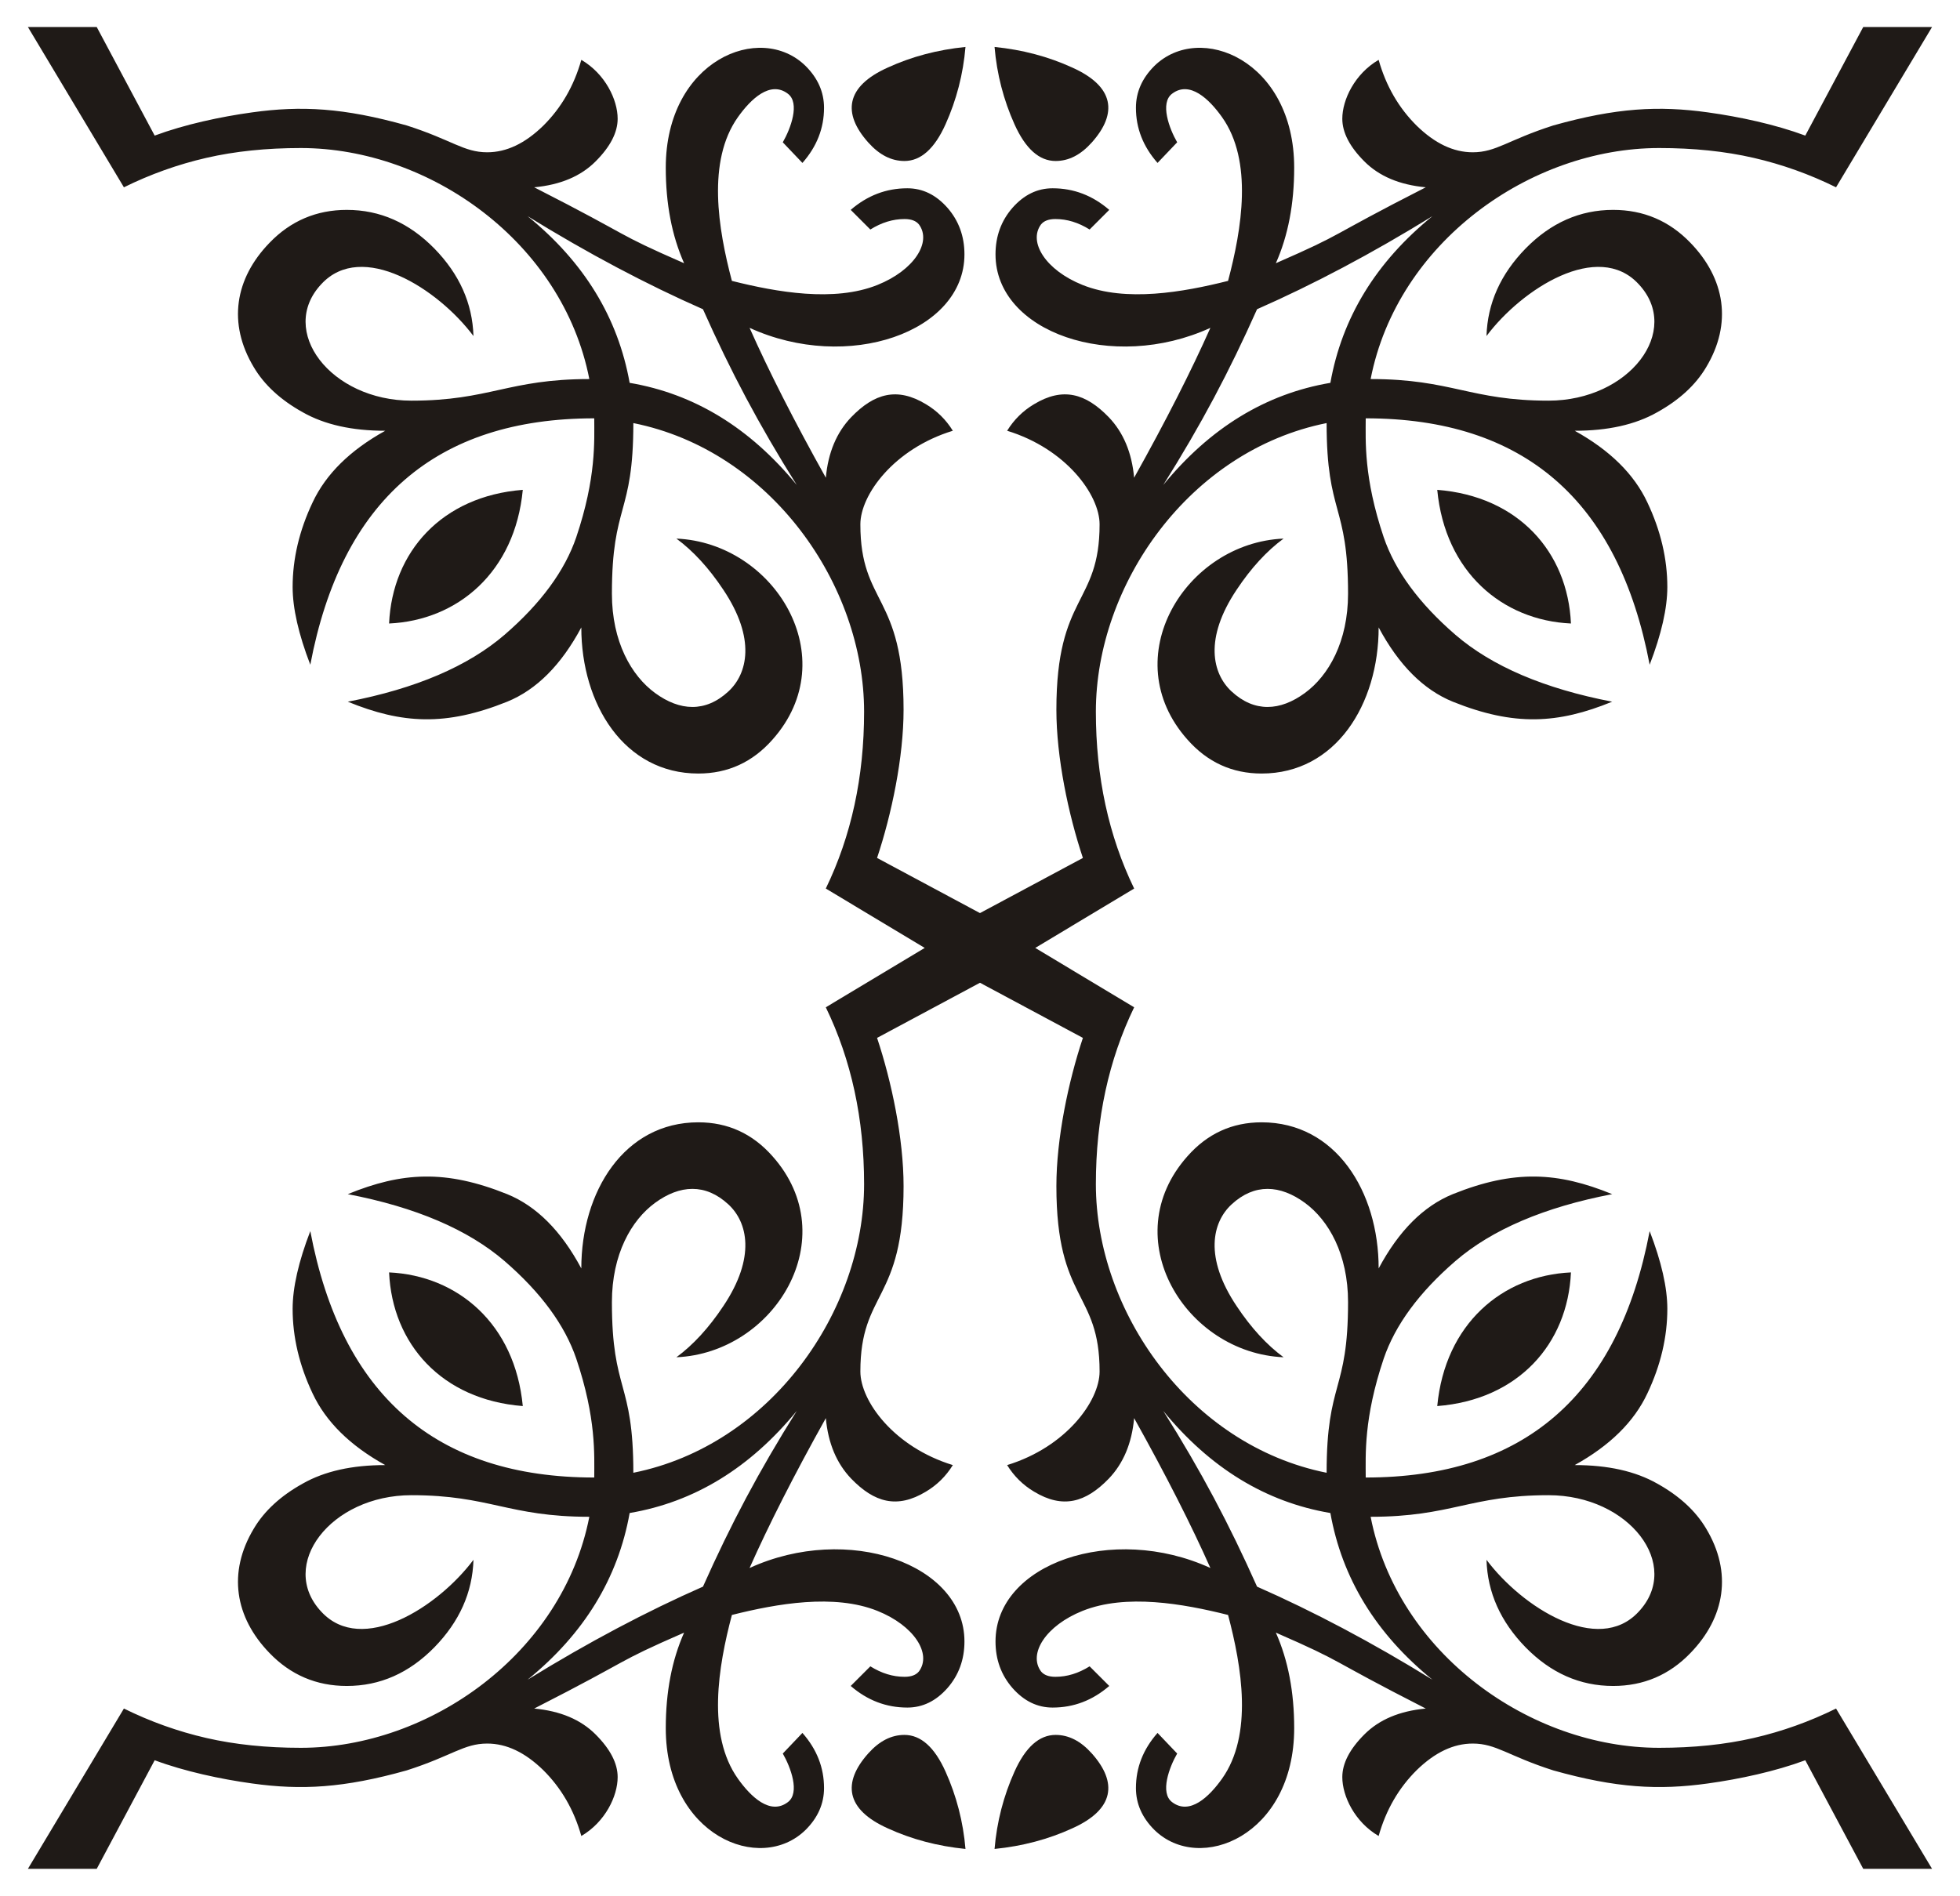 <?xml version="1.0" encoding="UTF-8"?>
<!DOCTYPE svg  PUBLIC '-//W3C//DTD SVG 1.1//EN'  'http://www.w3.org/Graphics/SVG/1.1/DTD/svg11.dtd'>
<svg enable-background="new 0 0 1702.329 1647.025" version="1.1" viewBox="0 0 1702.3 1647" xml:space="preserve" xmlns="http://www.w3.org/2000/svg">
<g fill="#1F1A17">
	<path d="m1364.4 541.67c-2.788-62.136-45.699-110.6-116.12-116.12 6.781 71.329 56.429 113.37 116.12 116.12z"/>
	<path d="m337.93 1105.4c2.788 62.136 45.699 110.6 116.12 116.12-6.782-71.329-56.429-113.37-116.12-116.12z"/>
	<path d="m1364.4 1105.4c-2.788 62.136-45.699 110.6-116.12 116.12 6.781-71.329 56.429-113.37 116.12-116.12z"/>
	<path d="m337.93 541.67c2.788-62.136 45.699-110.6 116.12-116.12-6.782 71.329-56.429 113.37-116.12 116.12z"/>
	<path d="m916.81 139.86c11.37 0 21.747-5.26 31.411-16.061 22.611-25.31 19.686-48.666-16.914-65.099-20.753-9.522-43.353-15.491-67.515-17.909 1.989 23.595 7.818 46.052 17.34 67.231 9.524 21.178 21.464 31.838 35.678 31.838z"/>
	<path d="m785.52 1507.2c-11.37 0-21.747 5.26-31.411 16.061-22.611 25.31-19.686 48.666 16.914 65.099 20.753 9.522 43.353 15.491 67.515 17.909-1.989-23.595-7.818-46.052-17.34-67.231-9.524-21.177-21.463-31.838-35.678-31.838z"/>
	<path d="m916.81 1507.2c11.37 0 21.747 5.26 31.411 16.061 22.611 25.31 19.686 48.666-16.914 65.099-20.753 9.522-43.353 15.491-67.515 17.909 1.989-23.595 7.818-46.052 17.34-67.231 9.524-21.177 21.464-31.838 35.678-31.838z"/>
	<path d="m785.52 139.86c-11.37 0-21.747-5.26-31.411-16.061-22.611-25.31-19.686-48.666 16.914-65.099 20.753-9.522 43.353-15.491 67.515-17.909-1.989 23.595-7.818 46.052-17.34 67.231-9.524 21.178-21.463 31.838-35.678 31.838z"/>
	<path d="m899.13 823.51 85.908-51.579c-22.173-45.768-33.26-96.937-33.26-153.65 0-110.34 81.095-226.78 200.41-250.73 0 80.347 18.62 69.658 18.62 148.25 0 41.598-16.844 71.165-37.524 86.277-21.413 15.647-43.701 17.083-63.678-1.422-16.581-15.379-24.031-45.766 4.407-88.266 12.65-19.046 26.294-33.827 40.792-44.487-85.3 3.681-146.66 103.69-83.433 174.68 17.34 19.615 38.803 29.422 64.387 29.422 64.381 0 101.63-60.151 101.63-126.93 17.483 32.69 38.944 54.153 64.388 64.528 53.374 21.469 91.332 19.271 138.44 0-59.128-11.37-104.47-30.842-136.17-58.133-31.554-27.29-52.305-55.575-62.255-84.714-17.515-52.037-15.634-83.694-15.634-103.33 137.45 0 219.6 71.351 246.61 214.06 10.234-26.58 15.351-49.18 15.351-67.515 0-24.306-5.686-48.895-17.342-73.485-11.513-24.589-32.548-45.34-63.108-62.256 28.712 0 52.591-5.258 71.636-16.061 19.188-10.66 33.402-23.737 42.5-39.087 22.968-38.166 16.413-77.175-13.645-108.17-18.336-19.045-40.794-28.569-67.089-28.569-28.853 0-54.154 11.229-76.043 33.545-21.747 22.314-33.117 47.615-33.97 76.042 31.037-41.381 96.881-83.112 132.04-45.199 38.209 40.557-7.96 101.34-78.174 101.34-68.041 0-84.081-18.762-154.5-18.762 23.223-118.78 138.64-200.7 250.58-200.7 29.991 0 57.281 2.844 82.013 8.528 24.732 5.686 48.611 14.214 71.636 25.584l83.369-139.23h-59.771l-50.318 94.312c-25.858-9.617-57.066-16.379-84.714-20.184-42.618-5.92-79.414-4.017-134.18 11.37-39.47 12.63-49.462 23.312-69.931 23.312-16.772 0-32.833-7.675-48.61-23.026-15.635-15.493-26.721-34.539-33.117-57.281-20.782 12.17-31.554 34.648-31.554 51.169 0 11.939 6.396 24.305 19.188 37.097s30.416 20.325 53.301 22.457c-89.246 45.514-67.484 38.554-130.2 65.952 10.66-24.022 15.92-51.595 15.92-83.008 0-93.206-82.055-127.21-121.53-88.266-10.519 10.519-15.92 22.6-15.92 36.245 0 17.768 6.254 33.686 18.762 47.9l17.056-17.909c-6.827-11.835-15.163-34.146-4.407-42.214 15.33-11.651 32.269 4.725 43.353 20.324 27.098 38.139 17.202 97.227 5.258 142.28-39.205 9.845-88.776 18.588-126.36 3.552-31.896-12.757-47.439-37.251-36.103-52.589 2.558-3.128 6.681-4.691 12.509-4.691 10.091 0 19.898 2.985 29.706 9.096l17.056-17.056c-14.497-12.507-30.842-18.762-49.177-18.762-13.362 0-24.875 5.686-34.825 16.915-9.807 11.227-14.781 24.731-14.781 40.509 0 67.606 101.41 102.84 186.62 63.819-16.487 37.097-38.517 80.591-66.234 130.2-1.991-21.889-9.381-39.372-22.032-52.591-19.975-20.641-39.819-26.46-64.955-11.229-9.524 5.686-17.342 13.361-23.311 23.026 51.22 15.687 80.307 55.713 80.307 81.303 0 70.196-37.524 60.383-37.524 161.04 0 41.376 10.366 90.794 23.026 128.78l-89.387 47.9-89.387-47.9c12.66-37.981 23.026-87.398 23.026-128.78 0-100.66-37.524-90.843-37.524-161.04 0-25.59 29.087-65.615 80.307-81.303-5.969-9.665-13.788-17.34-23.312-23.026-25.135-15.23-44.98-9.412-64.955 11.229-12.651 13.219-20.041 30.701-22.032 52.591-27.717-49.606-49.747-93.1-66.234-130.2 85.212 39.016 186.62 3.787 186.62-63.819 0-15.777-4.974-29.281-14.781-40.509-9.95-11.229-21.463-16.915-34.825-16.915-18.335 0-34.68 6.255-49.177 18.762l17.056 17.056c9.808-6.111 19.615-9.096 29.706-9.096 5.827 0 9.95 1.563 12.509 4.691 11.336 15.338-4.208 39.832-36.103 52.589-37.582 15.036-87.153 6.292-126.36-3.552-11.943-45.052-21.84-104.14 5.258-142.28 11.083-15.599 28.023-31.975 43.353-20.324 10.756 8.068 2.421 30.379-4.407 42.214l17.056 17.909c12.509-14.214 18.762-30.132 18.762-47.9 0-13.645-5.401-25.725-15.92-36.245-39.471-38.942-121.53-4.94-121.53 88.266 0 31.413 5.259 58.987 15.919 83.008-62.713-27.398-40.951-20.438-130.2-65.952 22.885-2.132 40.508-9.664 53.301-22.457 12.792-12.792 19.188-25.158 19.188-37.097 0-16.52-10.772-38.999-31.554-51.169-6.396 22.742-17.483 41.788-33.117 57.281-15.777 15.351-31.838 23.026-48.61 23.026-20.469 0-30.461-10.682-69.931-23.312-54.761-15.387-91.557-17.29-134.18-11.37-27.647 3.805-58.856 10.567-84.714 20.184l-50.317-94.309h-59.771l83.369 139.23c23.026-11.37 46.905-19.898 71.636-25.584 24.731-5.684 52.022-8.528 82.013-8.528 111.95 0 227.36 81.913 250.58 200.7-70.421 0-86.461 18.762-154.5 18.762-70.213 0-116.38-60.787-78.174-101.34 35.162-37.913 101.01 3.818 132.04 45.199-0.853-28.427-12.223-53.727-33.97-76.042-21.889-22.316-47.19-33.545-76.043-33.545-26.294 0-48.753 9.524-67.089 28.569-30.058 30.992-36.613 70.001-13.645 108.17 9.098 15.35 23.311 28.427 42.5 39.087 19.046 10.803 42.925 16.061 71.636 16.061-30.56 16.915-51.595 37.667-63.108 62.256-11.656 24.59-17.342 49.179-17.342 73.485 0 18.335 5.117 40.935 15.351 67.515 27.006-142.7 109.16-214.06 246.61-214.06 0 19.638 1.881 51.295-15.634 103.33-9.95 29.138-30.701 57.424-62.255 84.714-31.697 27.29-77.039 46.762-136.17 58.133 47.107 19.271 85.066 21.469 138.44 0 25.444-10.375 46.905-31.838 64.388-64.528 0 66.775 37.247 126.93 101.63 126.93 25.584 0 47.047-9.807 64.387-29.422 63.222-70.996 1.867-171-83.433-174.68 14.498 10.66 28.143 25.442 40.792 44.487 28.438 42.5 20.988 72.887 4.407 88.266-19.977 18.505-42.265 17.069-63.678 1.422-20.68-15.112-37.524-44.679-37.524-86.277 0-78.588 18.62-67.899 18.62-148.25 119.32 23.949 200.41 140.38 200.41 250.72 0 56.712-11.086 107.88-33.26 153.65l85.908 51.579-85.908 51.579c22.173 45.768 33.26 96.937 33.26 153.65 0 110.34-81.095 226.78-200.41 250.73 0-80.347-18.62-69.658-18.62-148.25 0-41.598 16.844-71.165 37.524-86.277 21.413-15.647 43.701-17.083 63.678 1.422 16.581 15.379 24.031 45.766-4.407 88.266-12.65 19.046-26.294 33.827-40.792 44.487 85.3-3.681 146.66-103.69 83.433-174.68-17.34-19.615-38.803-29.422-64.387-29.422-64.381 0-101.63 60.151-101.63 126.93-17.483-32.69-38.944-54.153-64.388-64.528-53.374-21.469-91.332-19.271-138.44 0 59.128 11.37 104.47 30.842 136.17 58.133 31.554 27.29 52.305 55.575 62.255 84.714 17.515 52.037 15.634 83.694 15.634 103.33-137.45 0-219.6-71.351-246.61-214.06-10.234 26.58-15.351 49.18-15.351 67.515 0 24.306 5.686 48.895 17.342 73.485 11.513 24.589 32.548 45.34 63.108 62.255-28.712 0-52.591 5.258-71.636 16.061-19.188 10.66-33.402 23.737-42.5 39.087-22.968 38.166-16.413 77.175 13.645 108.17 18.336 19.045 40.794 28.569 67.089 28.569 28.853 0 54.154-11.229 76.043-33.545 21.747-22.314 33.117-47.615 33.97-76.042-31.037 41.381-96.881 83.112-132.04 45.199-38.209-40.557 7.96-101.34 78.174-101.34 68.041 0 84.081 18.762 154.5 18.762-23.223 118.78-138.64 200.7-250.58 200.7-29.991 0-57.281-2.844-82.013-8.528-24.732-5.686-48.611-14.214-71.636-25.584l-83.369 139.23h59.771l50.318-94.313c25.858 9.617 57.066 16.379 84.714 20.184 42.618 5.92 79.414 4.017 134.18-11.37 39.47-12.63 49.462-23.312 69.931-23.312 16.772 0 32.833 7.675 48.61 23.026 15.635 15.493 26.721 34.539 33.117 57.281 20.782-12.17 31.554-34.648 31.554-51.169 0-11.939-6.396-24.305-19.188-37.097s-30.416-20.325-53.301-22.457c89.246-45.514 67.484-38.553 130.2-65.952-10.66 24.022-15.919 51.595-15.919 83.009 0 93.206 82.055 127.21 121.53 88.266 10.519-10.519 15.92-22.6 15.92-36.245 0-17.768-6.254-33.686-18.762-47.9l-17.056 17.909c6.827 11.835 15.163 34.146 4.407 42.214-15.33 11.651-32.269-4.725-43.353-20.324-27.098-38.139-17.201-97.227-5.258-142.28 39.205-9.845 88.776-18.589 126.36-3.552 31.896 12.757 47.439 37.251 36.103 52.589-2.559 3.128-6.681 4.691-12.509 4.691-10.091 0-19.898-2.985-29.706-9.096l-17.056 17.056c14.497 12.507 30.842 18.762 49.177 18.762 13.361 0 24.875-5.686 34.825-16.915 9.807-11.227 14.781-24.731 14.781-40.509 0-67.606-101.41-102.84-186.62-63.819 16.487-37.097 38.517-80.591 66.234-130.2 1.991 21.889 9.381 39.372 22.032 52.591 19.975 20.641 39.819 26.46 64.955 11.229 9.524-5.686 17.342-13.361 23.312-23.026-51.22-15.687-80.307-55.713-80.307-81.303 0-70.196 37.524-60.383 37.524-161.04 0-41.376-10.366-90.794-23.026-128.78l89.387-47.9 89.387 47.9c-12.66 37.981-23.026 87.398-23.026 128.78 0 100.66 37.524 90.843 37.524 161.04 0 25.59-29.087 65.615-80.307 81.303 5.969 9.665 13.788 17.34 23.311 23.026 25.135 15.23 44.98 9.412 64.955-11.229 12.651-13.219 20.041-30.701 22.032-52.591 27.717 49.606 49.747 93.1 66.234 130.2-85.212-39.016-186.62-3.787-186.62 63.819 0 15.777 4.974 29.281 14.781 40.509 9.95 11.229 21.463 16.915 34.825 16.915 18.335 0 34.68-6.255 49.177-18.762l-17.056-17.056c-9.808 6.111-19.615 9.096-29.706 9.096-5.827 0-9.95-1.563-12.509-4.691-11.336-15.338 4.208-39.832 36.103-52.589 37.582-15.036 87.153-6.292 126.36 3.552 11.943 45.052 21.84 104.14-5.258 142.28-11.083 15.599-28.023 31.975-43.353 20.324-10.756-8.068-2.421-30.379 4.407-42.214l-17.056-17.909c-12.509 14.214-18.762 30.132-18.762 47.9 0 13.645 5.401 25.725 15.92 36.245 39.471 38.942 121.53 4.94 121.53-88.266 0-31.413-5.259-58.987-15.92-83.009 62.713 27.399 40.951 20.438 130.2 65.952-22.885 2.132-40.509 9.664-53.301 22.457-12.792 12.792-19.188 25.158-19.188 37.097 0 16.52 10.772 38.999 31.554 51.169 6.396-22.742 17.483-41.788 33.117-57.281 15.777-15.351 31.838-23.026 48.61-23.026 20.469 0 30.461 10.682 69.931 23.312 54.761 15.387 91.557 17.29 134.18 11.37 27.647-3.805 58.856-10.567 84.714-20.184l50.318 94.313h59.771l-83.369-139.23c-23.026 11.37-46.905 19.898-71.636 25.584-24.731 5.684-52.022 8.528-82.013 8.528-111.95 0-227.36-81.913-250.58-200.7 70.421 0 86.461-18.762 154.5-18.762 70.213 0 116.38 60.787 78.174 101.34-35.162 37.913-101.01-3.818-132.04-45.199 0.853 28.427 12.223 53.727 33.97 76.042 21.889 22.316 47.19 33.545 76.043 33.545 26.294 0 48.753-9.524 67.089-28.569 30.058-30.992 36.613-70.001 13.645-108.17-9.098-15.35-23.312-28.427-42.5-39.087-19.046-10.803-42.925-16.061-71.636-16.061 30.56-16.915 51.595-37.667 63.108-62.255 11.656-24.59 17.342-49.179 17.342-73.485 0-18.335-5.117-40.935-15.351-67.515-27.006 142.7-109.16 214.06-246.61 214.06 0-19.638-1.881-51.295 15.634-103.33 9.95-29.138 30.701-57.424 62.255-84.714 31.697-27.29 77.039-46.762 136.17-58.133-47.107-19.271-85.066-21.469-138.44 0-25.444 10.375-46.905 31.838-64.388 64.528 0-66.775-37.247-126.93-101.63-126.93-25.584 0-47.047 9.807-64.387 29.422-63.222 70.996-1.867 171 83.433 174.68-14.498-10.66-28.143-25.442-40.792-44.487-28.438-42.5-20.988-72.887-4.407-88.266 19.977-18.505 42.265-17.069 63.678-1.422 20.68 15.112 37.524 44.679 37.524 86.277 0 78.588-18.62 67.899-18.62 148.25-119.32-23.952-200.41-140.38-200.41-250.73 0-56.712 11.086-107.88 33.26-153.65l-85.909-51.58zm256.33-490.92c-56.143 9.524-104.47 39.087-145.12 88.693 33.087-52.696 57.201-98.317 81.444-152.65 48.753-21.463 99.638-48.327 152.37-80.875-49.18 39.94-78.602 88.266-88.693 144.84zm-608.59 981.84c56.143-9.524 104.47-39.087 145.12-88.693-33.087 52.696-57.201 98.317-81.444 152.65-48.753 21.463-99.638 48.327-152.37 80.875 49.18-39.941 78.602-88.267 88.693-144.84zm697.28 144.84c-52.732-32.548-103.62-59.412-152.37-80.875-24.242-54.337-48.356-99.957-81.444-152.65 40.651 49.606 88.978 79.169 145.12 88.693 10.091 56.57 39.513 104.9 88.693 144.84zm-785.98-1271.5c52.732 32.548 103.62 59.412 152.37 80.875 24.242 54.337 48.357 99.957 81.444 152.65-40.651-49.606-88.978-79.169-145.12-88.693-10.091-56.57-39.513-104.9-88.693-144.84z"/>
</g>
</svg>
